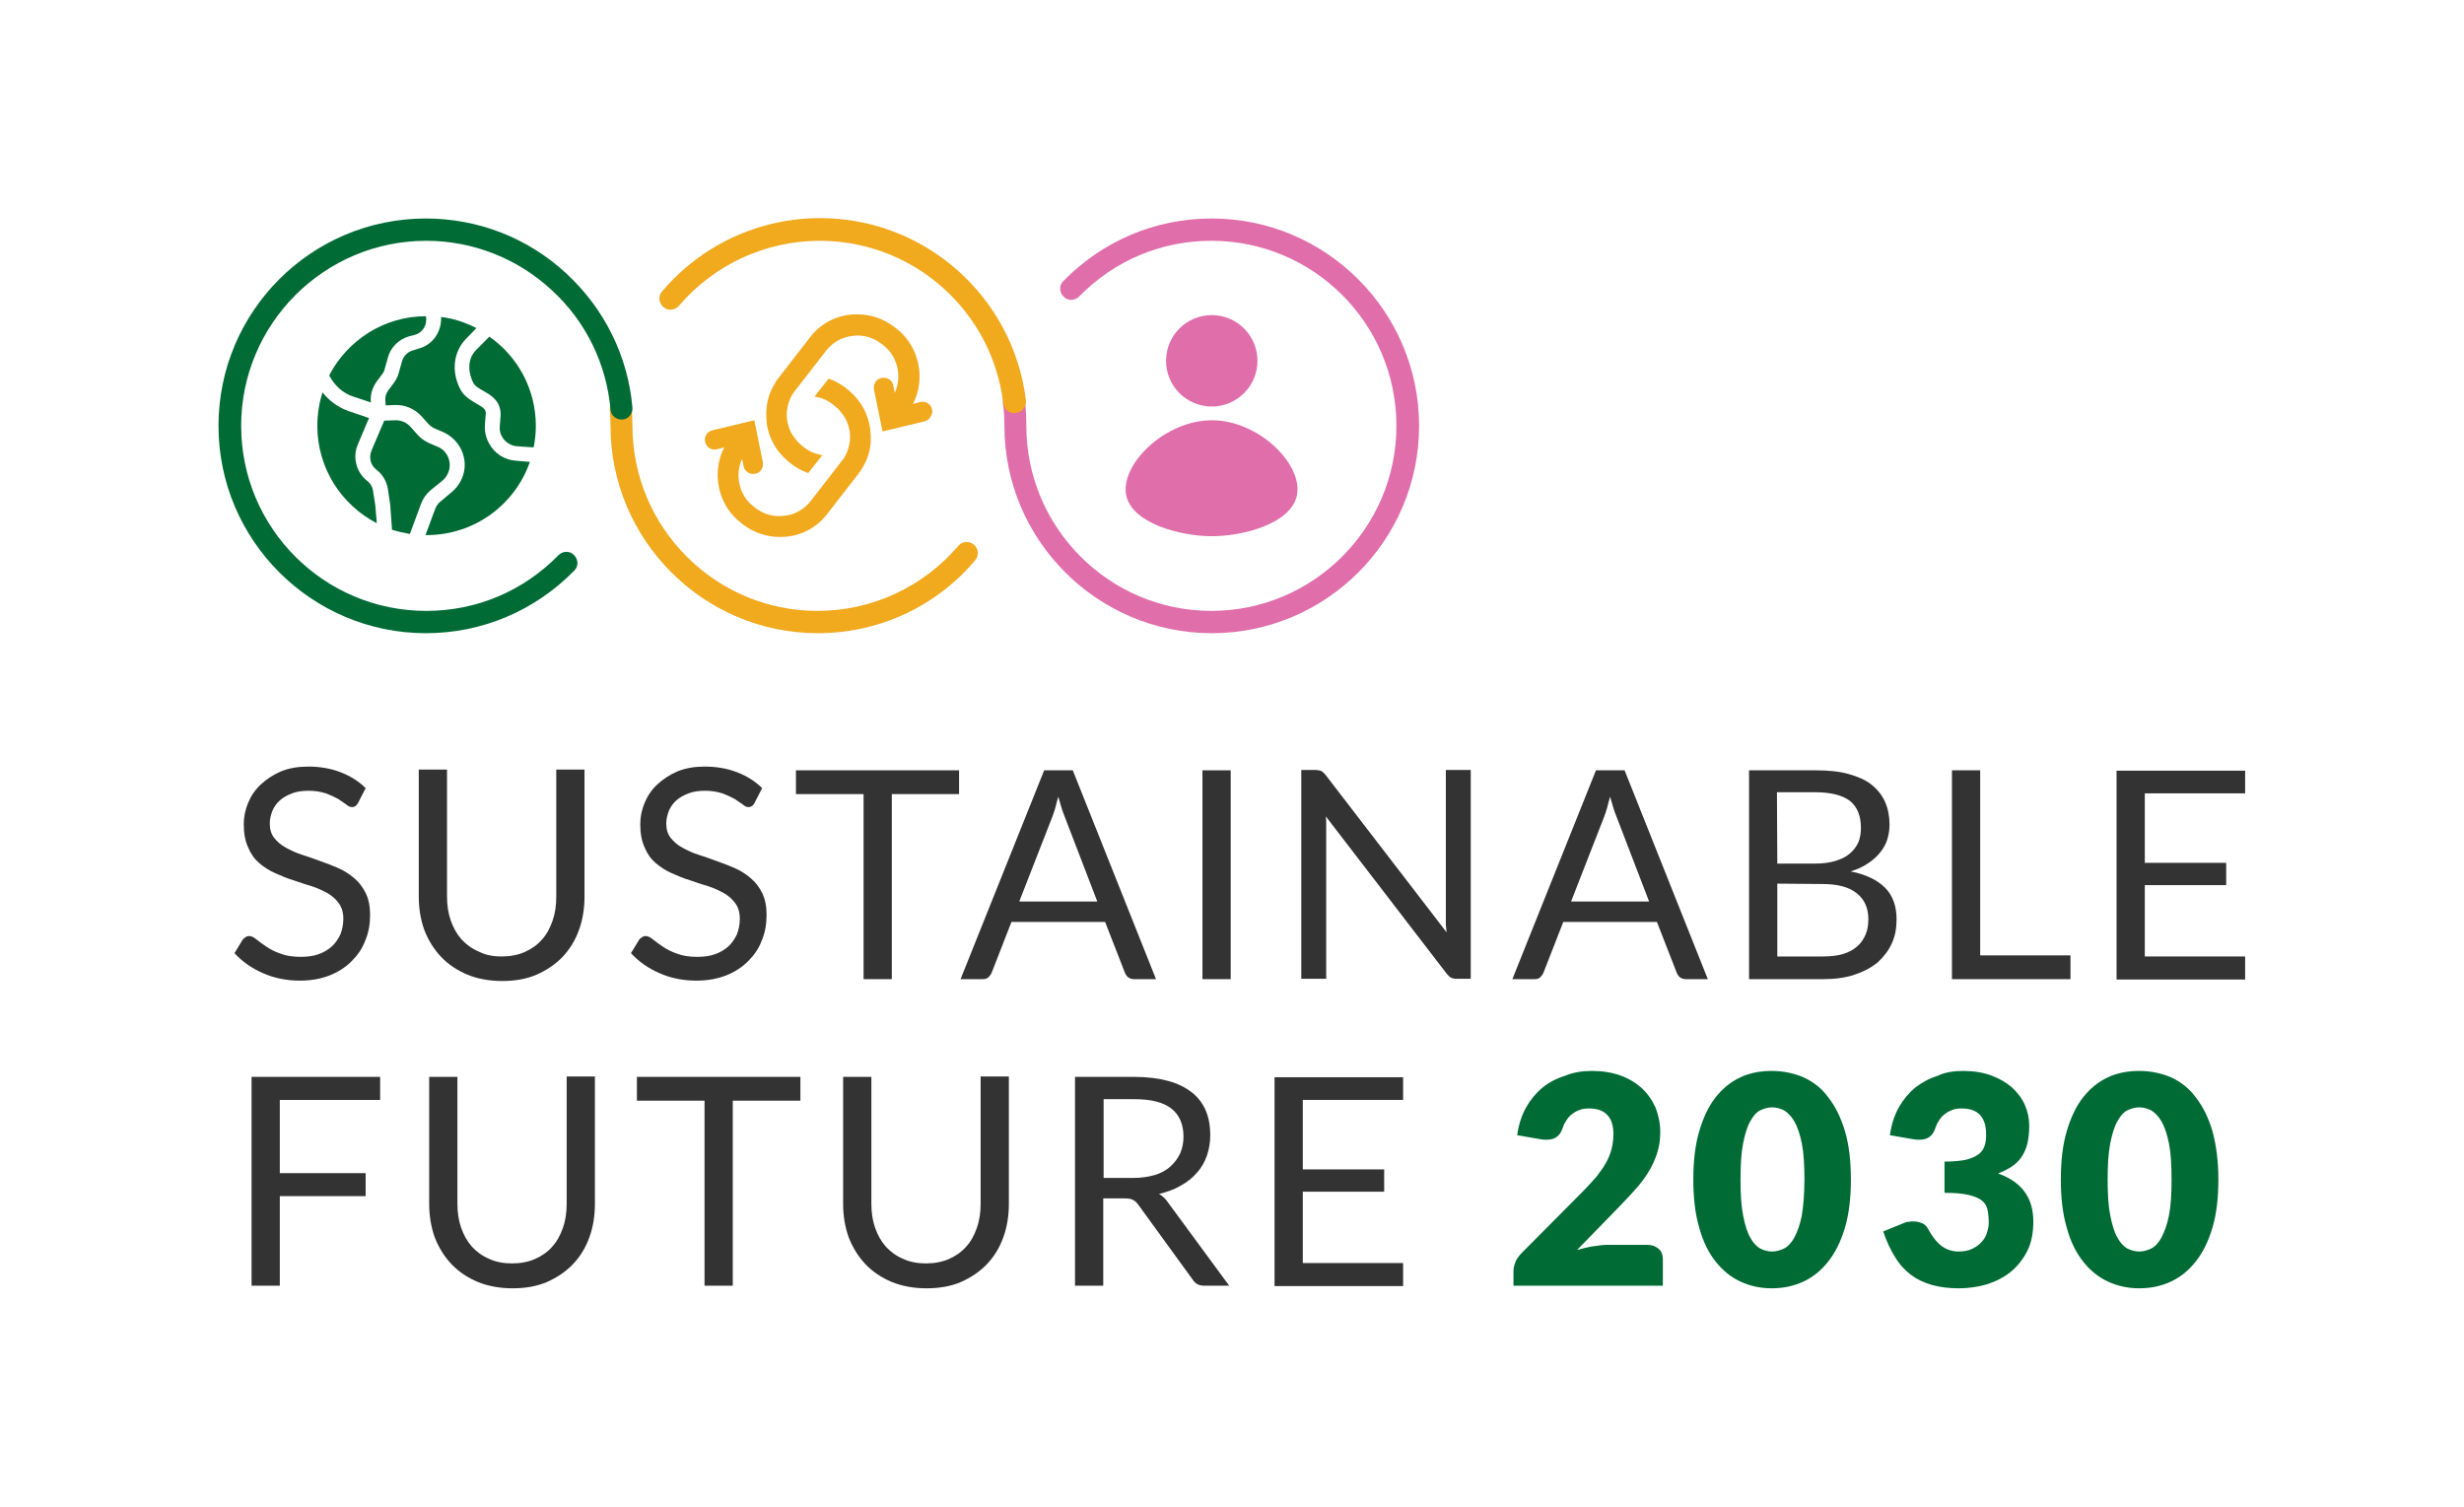 <?xml version="1.0" encoding="UTF-8"?>
<svg xmlns="http://www.w3.org/2000/svg" xmlns:xlink="http://www.w3.org/1999/xlink" id="Logos" x="0px" y="0px" viewBox="0 0 663.1 405.6" style="enable-background:new 0 0 663.1 405.6;" xml:space="preserve">
  <style type="text/css">	.st0{fill:#333333;}	.st1{fill:#006B35;}	.st2{fill:#E06EAA;}	.st3{fill:#F1A91E;}</style>
  <g>	<g>		<path class="st0" d="M96.4,216c-0.2,0.4-0.5,0.7-0.7,0.9c-0.3,0.2-0.6,0.3-1,0.3s-1-0.2-1.5-0.7c-0.6-0.4-1.3-0.9-2.2-1.5   c-0.9-0.5-2-1-3.3-1.5c-1.3-0.4-2.8-0.7-4.6-0.7c-1.7,0-3.2,0.2-4.5,0.7s-2.4,1.1-3.3,1.9c-0.9,0.8-1.5,1.7-2,2.8   c-0.4,1.1-0.7,2.2-0.7,3.4c0,1.6,0.4,2.9,1.2,3.9c0.8,1,1.8,1.9,3.1,2.6c1.3,0.7,2.7,1.4,4.3,1.9c1.6,0.5,3.3,1.1,4.9,1.7   c1.7,0.6,3.3,1.2,4.9,1.9s3,1.6,4.3,2.7c1.3,1.1,2.3,2.4,3.1,4c0.8,1.6,1.2,3.6,1.2,5.9c0,2.5-0.4,4.8-1.3,6.9   c-0.8,2.2-2.1,4-3.7,5.6c-1.6,1.6-3.6,2.9-5.9,3.8s-5,1.4-8,1.4c-3.6,0-7-0.7-9.9-2c-3-1.3-5.6-3.1-7.7-5.4l2.2-3.6   c0.2-0.3,0.5-0.5,0.8-0.7s0.6-0.3,1-0.3c0.5,0,1.2,0.3,1.9,0.9c0.7,0.6,1.6,1.2,2.6,1.9s2.3,1.4,3.8,1.9c1.5,0.6,3.3,0.9,5.5,0.9   c1.8,0,3.4-0.2,4.8-0.7s2.6-1.2,3.6-2.1c1-0.9,1.7-2,2.3-3.2c0.5-1.3,0.8-2.7,0.8-4.2c0-1.7-0.4-3.1-1.2-4.2c-0.8-1.1-1.8-2-3-2.7   c-1.3-0.7-2.7-1.4-4.3-1.9c-1.6-0.5-3.3-1-4.9-1.6c-1.7-0.5-3.3-1.2-4.9-1.9s-3-1.6-4.3-2.7c-1.3-1.1-2.3-2.5-3-4.2   c-0.8-1.7-1.2-3.8-1.2-6.3c0-2,0.4-3.9,1.2-5.8c0.8-1.9,1.9-3.5,3.4-4.9s3.3-2.6,5.4-3.5c2.2-0.9,4.6-1.3,7.4-1.3   c3.1,0,6,0.5,8.6,1.5s4.9,2.4,6.8,4.3L96.4,216z"></path>		<path class="st0" d="M135,257.4c2.3,0,4.4-0.4,6.2-1.2c1.8-0.8,3.4-1.9,4.6-3.3c1.3-1.4,2.2-3.1,2.9-5.1s1-4.1,1-6.5v-34.2h7.6   v34.2c0,3.2-0.5,6.3-1.5,9c-1,2.8-2.5,5.2-4.4,7.2s-4.3,3.6-7,4.8c-2.8,1.2-5.9,1.7-9.3,1.7s-6.6-0.6-9.3-1.7   c-2.8-1.2-5.1-2.7-7.1-4.8c-1.9-2-3.4-4.4-4.5-7.2c-1-2.8-1.5-5.8-1.5-9v-34.2h7.6v34.1c0,2.4,0.3,4.5,1,6.5s1.6,3.6,2.9,5.1   c1.3,1.4,2.8,2.5,4.7,3.3C130.6,257,132.7,257.4,135,257.4z"></path>		<path class="st0" d="M203.1,216c-0.2,0.4-0.5,0.7-0.7,0.9c-0.3,0.2-0.6,0.3-1,0.3s-1-0.2-1.5-0.7c-0.6-0.4-1.3-0.9-2.2-1.5   c-0.9-0.5-2-1-3.3-1.5c-1.3-0.4-2.8-0.7-4.6-0.7c-1.7,0-3.2,0.2-4.5,0.7s-2.4,1.1-3.3,1.9c-0.9,0.8-1.5,1.7-2,2.8   c-0.4,1.1-0.7,2.2-0.7,3.4c0,1.6,0.4,2.9,1.2,3.9s1.8,1.9,3.1,2.6c1.3,0.7,2.7,1.4,4.3,1.9s3.3,1.1,4.9,1.7   c1.7,0.6,3.3,1.2,4.9,1.9c1.6,0.7,3,1.6,4.3,2.7c1.3,1.1,2.3,2.4,3.1,4s1.2,3.6,1.2,5.9c0,2.5-0.4,4.8-1.3,6.9   c-0.8,2.2-2.1,4-3.7,5.6c-1.6,1.6-3.6,2.9-5.9,3.8c-2.3,0.9-5,1.4-8,1.4c-3.6,0-7-0.7-9.9-2c-3-1.3-5.6-3.1-7.7-5.4l2.2-3.6   c0.2-0.3,0.5-0.5,0.8-0.7s0.6-0.3,1-0.3c0.5,0,1.2,0.3,1.9,0.9c0.7,0.6,1.6,1.2,2.6,1.9s2.3,1.4,3.8,1.9c1.5,0.6,3.3,0.9,5.5,0.9   c1.8,0,3.4-0.2,4.8-0.7c1.4-0.5,2.6-1.2,3.6-2.1c1-0.9,1.7-2,2.3-3.2c0.5-1.3,0.8-2.7,0.8-4.2c0-1.7-0.4-3.1-1.2-4.2   c-0.8-1.1-1.8-2-3-2.7c-1.3-0.7-2.7-1.4-4.3-1.9s-3.3-1-4.9-1.6c-1.7-0.5-3.3-1.2-4.9-1.9c-1.6-0.7-3-1.6-4.3-2.7   c-1.3-1.1-2.3-2.5-3-4.2c-0.8-1.7-1.2-3.8-1.2-6.3c0-2,0.4-3.9,1.2-5.8c0.8-1.9,1.9-3.5,3.4-4.9s3.3-2.6,5.4-3.5   c2.2-0.9,4.6-1.3,7.4-1.3c3.1,0,6,0.5,8.6,1.5s4.9,2.4,6.8,4.3L203.1,216z"></path>		<path class="st0" d="M258.1,207.3v6.4H240v49.8h-7.6v-49.8h-18.2v-6.4H258.1z"></path>		<path class="st0" d="M311.1,263.5h-5.9c-0.7,0-1.2-0.2-1.6-0.5s-0.7-0.8-0.9-1.3l-5.3-13.6h-25.2l-5.3,13.6   c-0.2,0.5-0.5,0.9-0.9,1.3s-1,0.5-1.6,0.5h-5.9l22.5-56.2h7.7L311.1,263.5z M274.3,242.6h21l-8.8-22.9c-0.6-1.4-1.1-3.2-1.7-5.3   c-0.3,1.1-0.6,2.1-0.8,3c-0.3,0.9-0.5,1.7-0.8,2.4L274.3,242.6z"></path>		<path class="st0" d="M331.2,263.5h-7.6v-56.2h7.6V263.5z"></path>		<path class="st0" d="M355.6,207.5c0.3,0.2,0.7,0.5,1.1,1l32.6,42.4c-0.1-0.7-0.1-1.3-0.2-2c0-0.6,0-1.3,0-1.9v-39.8h6.7v56.2H392   c-0.6,0-1.1-0.1-1.5-0.3c-0.4-0.2-0.8-0.6-1.2-1.1l-32.5-42.3c0.1,0.7,0.1,1.3,0.1,1.9c0,0.6,0,1.2,0,1.7v40.1h-6.7v-56.2h3.9   C354.7,207.3,355.3,207.3,355.6,207.5z"></path>		<path class="st0" d="M459.6,263.5h-5.9c-0.7,0-1.2-0.2-1.6-0.5s-0.7-0.8-0.9-1.3l-5.3-13.6h-25.2l-5.3,13.6   c-0.2,0.5-0.5,0.9-0.9,1.3s-1,0.5-1.6,0.5H407l22.5-56.2h7.7L459.6,263.5z M422.8,242.6h21l-8.8-22.9c-0.6-1.4-1.1-3.2-1.7-5.3   c-0.3,1.1-0.6,2.1-0.8,3c-0.3,0.9-0.5,1.7-0.8,2.4L422.8,242.6z"></path>		<path class="st0" d="M470.7,263.5v-56.2h17.9c3.5,0,6.4,0.3,8.9,1s4.6,1.6,6.2,2.9c1.6,1.3,2.8,2.8,3.6,4.6   c0.8,1.8,1.2,3.9,1.2,6.1c0,1.4-0.2,2.7-0.6,4s-1.1,2.5-2,3.6s-2,2.1-3.3,2.9c-1.3,0.9-2.9,1.6-4.6,2.1c4.1,0.8,7.2,2.3,9.3,4.4   c2.1,2.1,3.1,5,3.1,8.5c0,2.4-0.4,4.6-1.3,6.5c-0.9,2-2.2,3.6-3.8,5.1c-1.7,1.4-3.8,2.5-6.2,3.3c-2.4,0.8-5.2,1.2-8.4,1.2H470.7z    M478.3,232.4h10c2.1,0,4-0.2,5.6-0.7s2.9-1.1,3.9-2c1-0.8,1.8-1.9,2.3-3c0.5-1.2,0.7-2.5,0.7-3.9c0-3.3-1-5.7-3-7.3   c-2-1.5-5.1-2.3-9.3-2.3h-10.3L478.3,232.4L478.3,232.4z M478.3,237.8v19.6h12.2c2.2,0,4-0.2,5.6-0.7s2.8-1.2,3.8-2.1   c1-0.9,1.7-2,2.2-3.2s0.7-2.6,0.7-4.1c0-2.9-1-5.2-3.1-6.9s-5.2-2.5-9.3-2.5L478.3,237.8L478.3,237.8z"></path>		<path class="st0" d="M532.9,257.1h24.3v6.4h-31.9v-56.2h7.6L532.9,257.1L532.9,257.1z"></path>		<path class="st0" d="M604.2,207.3v6.2h-27v18.7h21.9v6h-21.9v19.2h27v6.2h-34.6v-56.2h34.6V207.3z"></path>		<path class="st0" d="M102.3,289.8v6.2h-27v19.7h23.1v6.2H75.3V346h-7.6v-56.2H102.3z"></path>		<path class="st0" d="M137.8,340c2.3,0,4.4-0.4,6.2-1.2c1.8-0.8,3.4-1.9,4.6-3.3c1.3-1.4,2.2-3.1,2.9-5.1s1-4.1,1-6.5v-34.2h7.6   V324c0,3.2-0.5,6.3-1.5,9c-1,2.8-2.5,5.2-4.4,7.2s-4.3,3.6-7,4.8c-2.8,1.2-5.9,1.7-9.3,1.7s-6.6-0.6-9.3-1.7   c-2.8-1.2-5.1-2.7-7.1-4.8c-1.9-2-3.4-4.4-4.5-7.2c-1-2.8-1.5-5.8-1.5-9v-34.2h7.6v34.1c0,2.4,0.3,4.5,1,6.5s1.6,3.6,2.9,5.1   c1.3,1.4,2.8,2.5,4.7,3.3C133.4,339.6,135.5,340,137.8,340z"></path>		<path class="st0" d="M215.4,289.8v6.4h-18.2V346h-7.6v-49.8h-18.2v-6.4L215.4,289.8L215.4,289.8z"></path>		<path class="st0" d="M249.2,340c2.3,0,4.4-0.4,6.2-1.2c1.8-0.8,3.4-1.9,4.6-3.3c1.3-1.4,2.2-3.1,2.9-5.1c0.7-2,1-4.1,1-6.5v-34.2   h7.6V324c0,3.2-0.5,6.3-1.5,9c-1,2.8-2.5,5.2-4.4,7.2s-4.3,3.6-7,4.8c-2.8,1.2-5.9,1.7-9.3,1.7s-6.6-0.6-9.3-1.7   c-2.8-1.2-5.1-2.7-7.1-4.8c-1.9-2-3.4-4.4-4.5-7.2c-1-2.8-1.5-5.8-1.5-9v-34.2h7.6v34.1c0,2.4,0.3,4.5,1,6.5s1.6,3.6,2.9,5.1   c1.3,1.4,2.8,2.5,4.7,3.3C244.8,339.6,246.9,340,249.2,340z"></path>		<path class="st0" d="M296.9,322.5V346h-7.6v-56.2h15.9c3.6,0,6.6,0.4,9.2,1.1s4.7,1.8,6.4,3.1c1.7,1.4,2.9,3,3.7,4.9   c0.8,1.9,1.2,4.1,1.2,6.5c0,2-0.3,3.8-0.9,5.6c-0.6,1.7-1.5,3.3-2.7,4.6c-1.2,1.4-2.6,2.5-4.4,3.5c-1.7,1-3.7,1.7-5.8,2.2   c0.9,0.5,1.8,1.3,2.5,2.4l16.4,22.3h-6.7c-1.4,0-2.4-0.5-3.1-1.6l-14.6-20.1c-0.4-0.6-0.9-1.1-1.5-1.4c-0.5-0.3-1.3-0.4-2.4-0.4   H296.9z M296.9,317h8c2.2,0,4.2-0.3,5.9-0.8c1.7-0.5,3.1-1.3,4.2-2.3s2-2.2,2.6-3.5c0.6-1.4,0.9-2.9,0.9-4.5   c0-3.3-1.1-5.9-3.3-7.6c-2.2-1.7-5.5-2.5-9.9-2.5H297V317H296.9z"></path>		<path class="st0" d="M377.6,289.8v6.2h-27v18.7h21.9v6h-21.9v19.2h27v6.2H343v-56.2h34.6V289.8z"></path>		<path class="st1" d="M428.4,288.2c2.8,0,5.4,0.4,7.6,1.2c2.3,0.8,4.2,2,5.8,3.4c1.6,1.5,2.8,3.2,3.7,5.2c0.8,2,1.3,4.3,1.3,6.7   c0,2.1-0.3,4-0.9,5.8s-1.4,3.5-2.4,5.1s-2.2,3.2-3.6,4.7c-1.3,1.5-2.8,3-4.3,4.6l-11.2,11.5c1.4-0.4,2.9-0.8,4.3-1   s2.7-0.4,3.9-0.4h10.7c1.3,0,2.3,0.4,3.1,1.1c0.8,0.7,1.1,1.7,1.1,2.8v7.1h-40.2v-3.9c0-0.8,0.2-1.6,0.5-2.4   c0.3-0.9,0.9-1.6,1.6-2.4l16.5-16.6c1.4-1.4,2.6-2.8,3.7-4c1-1.3,1.9-2.5,2.6-3.8c0.7-1.2,1.2-2.5,1.5-3.7s0.5-2.6,0.5-3.9   c0-2.3-0.5-4-1.6-5.2s-2.7-1.8-5-1.8c-0.9,0-1.8,0.1-2.5,0.4c-0.8,0.3-1.4,0.6-2,1.1c-0.6,0.4-1.1,1-1.5,1.6s-0.8,1.3-1,2   c-0.4,1.2-0.9,2-1.6,2.5c-0.6,0.5-1.5,0.8-2.6,0.8c-0.3,0-0.5,0-0.8,0s-0.6-0.1-0.9-0.1l-6.4-1.1c0.4-2.9,1.2-5.3,2.4-7.5   c1.2-2.1,2.7-3.9,4.4-5.3s3.8-2.5,6.1-3.2C423.3,288.6,425.8,288.2,428.4,288.2z"></path>		<path class="st1" d="M498.1,317.4c0,5-0.5,9.3-1.6,13s-2.6,6.7-4.5,9.1s-4.1,4.2-6.7,5.4c-2.6,1.2-5.4,1.8-8.5,1.8   c-3,0-5.8-0.6-8.4-1.8c-2.6-1.2-4.8-3-6.7-5.4c-1.9-2.4-3.4-5.4-4.4-9.1c-1.1-3.7-1.6-8-1.6-13s0.5-9.3,1.6-13s2.5-6.7,4.4-9.1   s4.1-4.2,6.7-5.4c2.6-1.2,5.4-1.7,8.4-1.7s5.9,0.6,8.5,1.7c2.6,1.2,4.9,2.9,6.7,5.4c1.9,2.4,3.4,5.4,4.5,9.1   S498.1,312.4,498.1,317.4z M485.6,317.4c0-3.9-0.2-7.2-0.7-9.7s-1.2-4.5-2-5.9s-1.8-2.4-2.8-3c-1-0.5-2.1-0.8-3.2-0.8   s-2.1,0.3-3.2,0.8c-1,0.5-1.9,1.5-2.7,3c-0.8,1.4-1.4,3.4-1.9,5.9s-0.7,5.8-0.7,9.7c0,4,0.2,7.2,0.7,9.7s1.1,4.5,1.9,5.9   c0.8,1.5,1.7,2.4,2.7,3c1,0.5,2.1,0.8,3.2,0.8s2.1-0.3,3.2-0.8c1-0.5,2-1.5,2.8-3s1.5-3.4,2-5.9   C485.3,324.6,485.6,321.4,485.6,317.4z"></path>		<path class="st1" d="M528.3,288.2c2.8,0,5.3,0.4,7.5,1.2c2.2,0.8,4.1,1.9,5.6,3.2c1.5,1.4,2.7,2.9,3.5,4.7   c0.8,1.8,1.2,3.7,1.2,5.7c0,1.8-0.2,3.4-0.5,4.8c-0.4,1.4-0.9,2.6-1.6,3.6c-0.7,1-1.6,1.9-2.7,2.6c-1.1,0.7-2.3,1.3-3.6,1.8   c6.3,2.2,9.5,6.5,9.5,12.9c0,3-0.5,5.7-1.6,7.9c-1.1,2.2-2.6,4.1-4.4,5.6c-1.8,1.5-4,2.6-6.4,3.4c-2.4,0.7-5,1.1-7.6,1.1   c-2.7,0-5.1-0.3-7.3-0.9c-2.1-0.6-4-1.5-5.6-2.7s-3.1-2.8-4.3-4.8c-1.2-1.9-2.3-4.2-3.2-6.9l5.4-2.2c0.5-0.2,0.9-0.4,1.4-0.4   c0.5-0.1,0.9-0.1,1.4-0.1c0.8,0,1.6,0.2,2.3,0.5s1.2,0.8,1.5,1.4c1.2,2.2,2.4,3.7,3.7,4.7s2.9,1.5,4.6,1.5c1.4,0,2.5-0.2,3.6-0.7   c1-0.5,1.8-1,2.5-1.8c0.7-0.7,1.2-1.5,1.5-2.5c0.3-0.9,0.5-1.8,0.5-2.8c0-1.2-0.1-2.3-0.3-3.3s-0.6-1.8-1.4-2.5   c-0.8-0.7-2-1.2-3.6-1.6s-3.8-0.6-6.6-0.6v-8.4c2.4,0,4.3-0.2,5.8-0.5c1.5-0.4,2.6-0.9,3.4-1.5c0.8-0.6,1.3-1.4,1.6-2.3   s0.4-1.9,0.4-3c0-2.2-0.5-4-1.6-5.2s-2.7-1.8-5-1.8c-0.9,0-1.8,0.1-2.5,0.4c-0.8,0.3-1.4,0.6-2,1.1c-0.6,0.4-1.1,1-1.5,1.6   s-0.8,1.3-1,2c-0.4,1.2-0.9,2-1.6,2.5c-0.6,0.5-1.5,0.8-2.6,0.8c-0.3,0-0.5,0-0.8,0s-0.6-0.1-0.9-0.1l-6.4-1.1   c0.4-2.9,1.2-5.3,2.4-7.5c1.2-2.1,2.7-3.9,4.4-5.3c1.8-1.4,3.8-2.5,6.1-3.2C523.3,288.6,525.7,288.2,528.3,288.2z"></path>		<path class="st1" d="M597,317.4c0,5-0.5,9.3-1.6,13s-2.6,6.7-4.5,9.1s-4.1,4.2-6.7,5.4c-2.6,1.2-5.4,1.8-8.5,1.8   c-3,0-5.8-0.6-8.4-1.8c-2.6-1.2-4.8-3-6.7-5.4s-3.4-5.4-4.4-9.1c-1.1-3.7-1.6-8-1.6-13s0.5-9.3,1.6-13s2.5-6.7,4.4-9.1   s4.1-4.2,6.7-5.4c2.6-1.2,5.4-1.7,8.4-1.7s5.9,0.6,8.5,1.7c2.6,1.2,4.9,2.9,6.7,5.4c1.9,2.4,3.4,5.4,4.5,9.1   C596.4,308.1,597,312.4,597,317.4z M584.4,317.4c0-3.9-0.2-7.2-0.7-9.7s-1.2-4.5-2-5.9s-1.8-2.4-2.8-3c-1-0.5-2.1-0.8-3.2-0.8   c-1.1,0-2.1,0.3-3.2,0.8c-1,0.5-1.9,1.5-2.7,3c-0.8,1.4-1.4,3.4-1.9,5.9s-0.7,5.8-0.7,9.7c0,4,0.2,7.2,0.7,9.7s1.1,4.5,1.9,5.9   c0.8,1.5,1.7,2.4,2.7,3c1,0.5,2.1,0.8,3.2,0.8c1.1,0,2.1-0.3,3.2-0.8c1-0.5,2-1.5,2.8-3s1.5-3.4,2-5.9S584.4,321.4,584.4,317.4z"></path>	</g>	<g>		<g>			<path class="st2" d="M326.1,170.4c-30.7,0-55.8-25-55.8-55.8c0-2-0.1-4-0.4-6c-0.2-1.6,1-3.1,2.6-3.3c1.6-0.2,3.1,1,3.3,2.6    c0.3,2.2,0.4,4.5,0.4,6.7c0,27.4,22.3,49.8,49.8,49.8c27.4,0,49.8-22.3,49.8-49.8S353.5,64.8,326,64.8c-13.5,0-26.1,5.3-35.6,15    c-1.2,1.2-3.1,1.2-4.2,0c-1.2-1.2-1.2-3.1,0-4.2c10.6-10.8,24.7-16.8,39.9-16.8c30.7,0,55.8,25,55.8,55.8    S356.9,170.4,326.1,170.4z"></path>		</g>		<circle class="st2" cx="326.1" cy="97.1" r="12.3"></circle>		<path class="st2" d="M349,133.4c-1.7,7.7-14.9,11-23.3,10.9c-8.1-0.1-20.9-3.4-22.6-10.9c-1.8-8.3,10.4-20.4,23.2-20.3   C338.9,113.2,350.8,125.1,349,133.4z"></path>		<g>			<path class="st3" d="M220.1,170.4c-30.7,0-55.8-25-55.8-55.8c0-1.5-0.1-2.9-0.2-4.4c-0.1-1.7,1.1-3.1,2.7-3.2    c1.7-0.1,3.1,1.1,3.2,2.7c0.1,1.6,0.2,3.2,0.2,4.9c0,27.4,22.3,49.8,49.8,49.8c14.6,0,28.4-6.4,37.9-17.5c1.1-1.3,3-1.4,4.2-0.3    c1.3,1.1,1.4,3,0.3,4.2C252,163.2,236.5,170.4,220.1,170.4z"></path>		</g>		<path class="st3" d="M234.2,115.8c0-0.1,0-0.1,0-0.2c-0.3-2.6-1.3-5.2-2.8-7.3c-0.9-1.3-2.1-2.5-3.3-3.5l-0.5-0.4   c-1.3-1-2.7-1.8-4.3-2.4l-0.3-0.1l-3.8,4.8l0.9,0.2c1.5,0.3,2.8,1,4,1.9l0.5,0.4c1.2,0.9,2.1,2.1,2.9,3.4c0.6,1.1,1,2.4,1.2,3.7   c0.2,1.6,0,3.2-0.5,4.7c-0.4,1.1-0.9,2.2-1.7,3.1l-8.3,10.7c-1.7,2.2-4.2,3.7-7.1,4c-2.8,0.4-5.6-0.4-7.8-2.1l-0.5-0.4   c-3.9-3-5.1-8.4-3.1-12.8l0.4,1.9c0.1,0.7,0.5,1.3,1.1,1.7c0.6,0.4,1.3,0.5,2,0.4s1.3-0.5,1.7-1.1s0.5-1.3,0.4-2l-2.3-11.3   l-11.3,2.7c-1.5,0.4-2.3,1.8-1.9,3.2c0.3,1.4,1.8,2.3,3.2,1.9l1.9-0.5c-3.5,6.8-1.7,15.6,4.5,20.3l0.5,0.4   c2.9,2.2,6.3,3.4,9.9,3.4c0.7,0,1.4,0,2.1-0.1c4.3-0.5,8.2-2.7,10.8-6.2l8.3-10.7c0.8-1,1.4-2.1,2-3.3   C234.2,121.6,234.6,118.7,234.2,115.8L234.2,115.8z"></path>		<path class="st3" d="M250.8,110.1c-0.3-1.4-1.8-2.3-3.2-1.9l-1.9,0.5c3.5-6.8,1.7-15.6-4.5-20.3l-0.5-0.4   c-2.9-2.2-6.3-3.4-9.9-3.4c-0.7,0-1.4,0-2.1,0.1c-4.3,0.5-8.2,2.7-10.8,6.2l-8.3,10.7c-0.8,1-1.4,2.1-2,3.3   c-1.2,2.6-1.6,5.5-1.3,8.4v0.1c0,0.1,0,0.1,0,0.2c0.3,2.6,1.3,5.2,2.8,7.3c0.9,1.3,2.1,2.5,3.3,3.5l0.5,0.4c1.3,1,2.7,1.8,4.3,2.4   l0.3,0.1l3.8-4.8l-0.9-0.2c-1.5-0.3-2.8-1-4-1.9l-0.5-0.4c-1.2-0.9-2.1-2.1-2.9-3.4c-0.6-1.1-1-2.4-1.2-3.7   c-0.2-1.6,0-3.2,0.5-4.7c0.4-1.1,0.9-2.2,1.7-3.1l8.3-10.7c1.7-2.2,4.2-3.7,7.1-4c2.8-0.4,5.6,0.4,7.8,2.1l0.5,0.4   c3.9,3,5.1,8.4,3.1,12.8l-0.4-1.9c-0.1-0.7-0.5-1.3-1.1-1.7c-0.6-0.4-1.3-0.5-2-0.4s-1.3,0.5-1.7,1.1s-0.5,1.3-0.4,2l2.3,11.3   l11.3-2.7c0.7-0.2,1.3-0.6,1.6-1.2C250.9,111.4,251,110.7,250.8,110.1z"></path>		<path class="st3" d="M273,111.2c-1.5,0-2.8-1.1-3-2.6c-3-25-24.2-43.8-49.4-43.8c-14.6,0-28.4,6.4-37.9,17.5   c-1.1,1.3-3,1.4-4.2,0.3c-1.3-1.1-1.4-3-0.3-4.2c10.6-12.5,26.1-19.7,42.5-19.7c28.2,0,52,21.1,55.4,49.1c0.2,1.6-1,3.1-2.6,3.3   C273.2,111.2,273.1,111.2,273,111.2z"></path>		<path class="st1" d="M114.6,170.4c-30.7,0-55.8-25-55.8-55.8s25-55.8,55.8-55.8c14,0,27.5,5.2,37.8,14.8   c10.3,9.5,16.6,22.3,17.8,36.1c0.1,1.7-1.1,3.1-2.7,3.2c-1.7,0.1-3.1-1.1-3.2-2.7c-1.1-12.4-6.7-23.8-15.9-32.2   c-9.2-8.5-21.2-13.2-33.7-13.2c-27.4,0-49.8,22.3-49.8,49.8s22.3,49.8,49.8,49.8c13.5,0,26.1-5.3,35.6-15c1.2-1.2,3.1-1.2,4.2,0   c1.2,1.2,1.2,3.1,0,4.2C143.9,164.4,129.7,170.4,114.6,170.4z"></path>		<g>			<path class="st1" d="M144.2,114.6c0,2-0.2,3.9-0.6,5.8l-4.4-0.3c-1.7-0.1-3.3-1.1-4.1-2.6c-0.5-0.8-0.7-1.8-0.6-2.8l0.2-2.6    c0.3-4.1-2.5-5.7-4.6-6.9c-1.2-0.7-2.2-1.2-2.7-2.1c-1.3-2.5-1.9-6.3,0.8-9l3.5-3.5C139.3,95.9,144.2,104.7,144.2,114.6z"></path>			<path class="st1" d="M142.6,124.3c-4,11.5-14.9,19.7-27.8,19.7c-0.1,0-0.2,0-0.3,0l2.6-7c0.3-0.8,0.8-1.5,1.4-2l3.1-2.6    c1.9-1.6,3.1-3.8,3.4-6.2c0.5-4.2-1.9-8.2-5.7-9.9l-2.1-0.9c-0.8-0.3-1.4-0.8-2-1.4l-1.6-1.8c-1.9-2.2-4.7-3.4-7.7-3.2l-2.1,0.1    l-0.1-1.3c-0.1-1,0.2-2,0.9-2.9l1.2-1.6c0.7-0.9,1.2-1.8,1.5-2.9l0.9-3.2c0.4-1.4,1.5-2.5,2.9-2.9l1.6-0.5c3.8-1,6.2-4.6,6-8.5    c3.4,0.4,6.6,1.5,9.5,3l-2.8,2.9c-3.4,3.5-4,8.8-1.5,13.6c1,1.9,2.8,2.9,4.3,3.8c2.1,1.2,2.7,1.6,2.5,3.1l-0.2,2.6    c-0.1,1.7,0.2,3.4,1.1,5c1.5,2.8,4.2,4.5,7.4,4.7L142.6,124.3z"></path>			<path class="st1" d="M111.7,90.1l-1.6,0.4c-2.8,0.8-5,3-5.7,5.7l-0.9,3.2c-0.1,0.5-0.4,1-0.8,1.5l-1.2,1.6    c-1.2,1.6-1.9,3.6-1.7,5.6v0.2l-4.8-1.6c-2.7-0.9-4.8-2.8-6.2-5.3l-0.2-0.4c4.9-9.4,14.7-15.9,26-15.9    C115.1,87.3,113.8,89.5,111.7,90.1z"></path>			<path class="st1" d="M121,125.8c-0.2,1.4-0.9,2.7-2,3.6l-3.1,2.5c-1.2,1-2.1,2.3-2.6,3.7l-3,8.1c-1.7-0.3-3.4-0.7-5-1.2h0.2    l-0.5-6.8l-0.6-4c-0.3-2.1-1.4-4-3.1-5.3c-1.6-1.2-2.1-3.3-1.3-5.2l3.4-8l2.8-0.1c1.7-0.1,3.3,0.6,4.4,1.9l1.6,1.8    c0.9,1.1,2.1,1.9,3.4,2.5l2.1,0.9C119.9,121,121.3,123.4,121,125.8z"></path>			<path class="st1" d="M101.4,140.8c-9.5-4.9-16-14.8-16-26.2c0-3.1,0.5-6.2,1.4-9c1.8,2.3,4.2,4,6.9,5l5.6,1.9l-3,7.1    c-1.5,3.5-0.4,7.5,2.5,9.8c0.9,0.7,1.5,1.7,1.6,2.8l0.6,3.8L101.4,140.8z"></path>		</g>	</g></g>
</svg>
